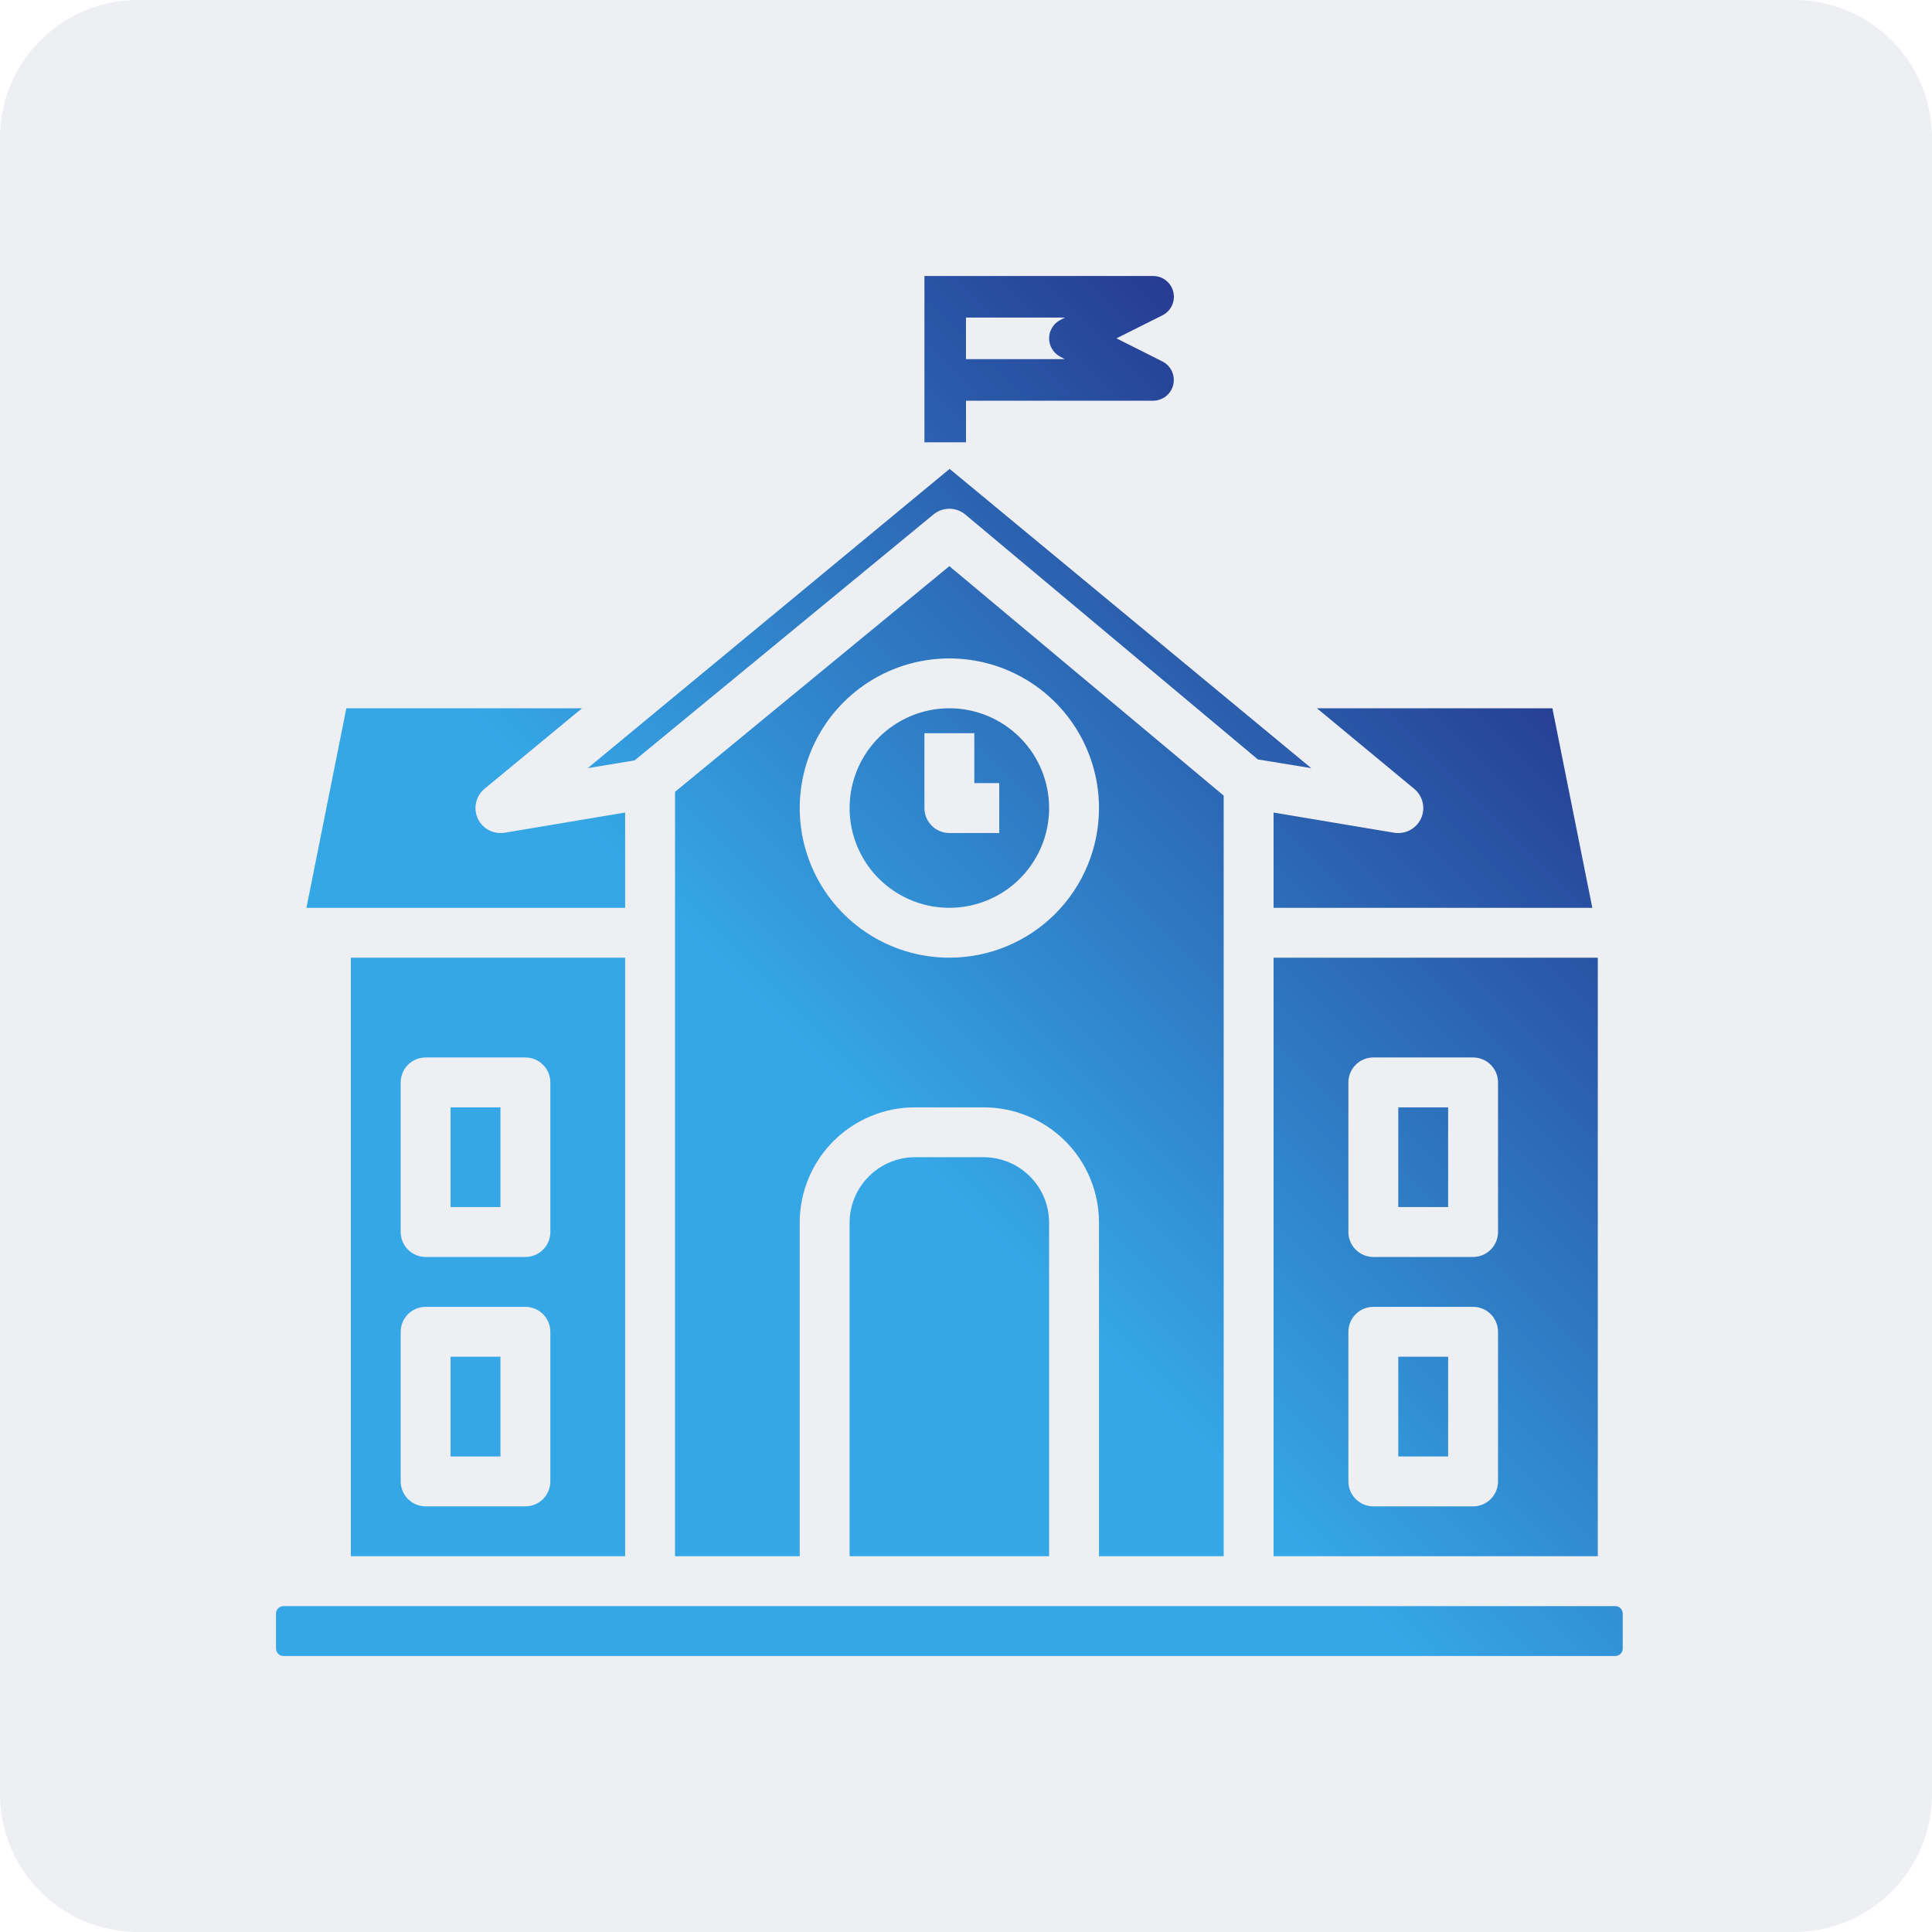 <svg width="56" height="56" viewBox="0 0 56 56" fill="none" xmlns="http://www.w3.org/2000/svg">
<path d="M0 4C0 1.791 1.791 0 4 0H52C54.209 0 56 1.791 56 4V52C56 54.209 54.209 56 52 56H4C1.791 56 0 54.209 0 52V4Z" fill="#253A6A" fill-opacity="0.08"/>
<g clip-path="url(#clip0_21741_13746)">
<path d="M40.53 32.097H41.975V34.988H40.53V32.097ZM40.53 42.217H41.975V39.325H40.53V42.217ZM18.12 23.552L14.622 24.138C14.583 24.144 14.545 24.146 14.506 24.145C14.357 24.145 14.212 24.099 14.09 24.014C13.968 23.929 13.875 23.808 13.825 23.668C13.774 23.528 13.768 23.376 13.807 23.232C13.846 23.088 13.929 22.96 14.043 22.865L16.87 20.53H10.039L8.882 26.314H18.12V23.552ZM27.055 14.914C27.185 14.806 27.349 14.746 27.518 14.746C27.687 14.746 27.851 14.806 27.98 14.914L36.46 22.012L38.007 22.265L27.525 13.591L17.036 22.265L18.395 22.041L27.055 14.914ZM41.188 23.726C41.121 23.869 41.009 23.987 40.87 24.061C40.73 24.135 40.57 24.162 40.414 24.138L36.915 23.552V26.314H46.154L44.997 20.53H38.173L40.992 22.865C41.115 22.967 41.201 23.107 41.236 23.262C41.272 23.418 41.255 23.581 41.188 23.726ZM27.999 12.82H26.795V8H33.424C33.559 8 33.691 8.045 33.797 8.129C33.903 8.213 33.978 8.33 34.009 8.462C34.041 8.594 34.027 8.732 33.97 8.855C33.913 8.978 33.816 9.078 33.695 9.139L32.361 9.807L33.693 10.477C33.814 10.537 33.91 10.637 33.967 10.76C34.025 10.883 34.038 11.021 34.007 11.153C33.976 11.285 33.901 11.402 33.795 11.486C33.688 11.57 33.557 11.615 33.422 11.615H28V12.82H27.999ZM27.999 10.41H30.867L30.74 10.344C30.641 10.294 30.557 10.217 30.499 10.122C30.44 10.028 30.409 9.919 30.409 9.807C30.409 9.696 30.44 9.587 30.499 9.492C30.557 9.397 30.641 9.321 30.74 9.271L30.867 9.205H27.999V10.41ZM46.819 46.554H8.217C8.159 46.554 8.104 46.577 8.064 46.618C8.023 46.658 8 46.714 8 46.771V47.783C8 47.841 8.023 47.896 8.064 47.937C8.104 47.977 8.159 48 8.217 48H46.819C46.876 48 46.931 47.977 46.972 47.937C47.013 47.896 47.036 47.841 47.036 47.783V46.771C47.036 46.714 47.013 46.658 46.972 46.618C46.931 46.577 46.876 46.554 46.819 46.554ZM26.52 33.542C26.018 33.544 25.538 33.744 25.183 34.099C24.828 34.454 24.628 34.934 24.626 35.436V45.108H30.409V35.436C30.408 34.934 30.208 34.454 29.853 34.099C29.498 33.744 29.017 33.544 28.515 33.542H26.52ZM44.867 27.759H46.313V45.108H36.915V27.759H44.867ZM43.421 38.602C43.421 38.411 43.345 38.227 43.209 38.091C43.074 37.956 42.89 37.88 42.698 37.88H39.807C39.615 37.88 39.431 37.956 39.296 38.091C39.16 38.227 39.084 38.411 39.084 38.602V42.94C39.084 43.132 39.16 43.315 39.296 43.451C39.431 43.587 39.615 43.663 39.807 43.663H42.698C42.89 43.663 43.074 43.587 43.209 43.451C43.345 43.315 43.421 43.132 43.421 42.94V38.602ZM43.421 31.374C43.421 31.182 43.345 30.998 43.209 30.863C43.074 30.727 42.89 30.651 42.698 30.651H39.807C39.615 30.651 39.431 30.727 39.296 30.863C39.16 30.998 39.084 31.182 39.084 31.374V35.711C39.084 35.903 39.16 36.087 39.296 36.222C39.431 36.358 39.615 36.434 39.807 36.434H42.698C42.89 36.434 43.074 36.358 43.209 36.222C43.345 36.087 43.421 35.903 43.421 35.711V31.374ZM10.169 45.108V27.759H18.12V45.108H10.169ZM11.614 35.711C11.614 35.903 11.691 36.087 11.826 36.222C11.962 36.358 12.146 36.434 12.337 36.434H15.229C15.421 36.434 15.604 36.358 15.74 36.222C15.876 36.087 15.952 35.903 15.952 35.711V31.374C15.952 31.182 15.876 30.998 15.74 30.863C15.604 30.727 15.421 30.651 15.229 30.651H12.337C12.146 30.651 11.962 30.727 11.826 30.863C11.691 30.998 11.614 31.182 11.614 31.374V35.711ZM11.614 42.94C11.614 43.132 11.691 43.315 11.826 43.451C11.962 43.587 12.146 43.663 12.337 43.663H15.229C15.421 43.663 15.604 43.587 15.74 43.451C15.876 43.315 15.952 43.132 15.952 42.94V38.602C15.952 38.411 15.876 38.227 15.74 38.091C15.604 37.956 15.421 37.88 15.229 37.88H12.337C12.146 37.88 11.962 37.956 11.826 38.091C11.691 38.227 11.614 38.411 11.614 38.602V42.94ZM14.506 39.325H13.06V42.217H14.506V39.325ZM14.506 32.097H13.06V34.988H14.506V32.097ZM31.855 45.108V35.436C31.855 34.551 31.503 33.701 30.877 33.075C30.25 32.449 29.401 32.097 28.515 32.097H26.52C25.635 32.097 24.785 32.449 24.159 33.075C23.533 33.701 23.181 34.551 23.18 35.436V45.108H19.566V22.952L27.518 16.41L35.469 23.061V45.108H31.855ZM31.855 23.422C31.855 22.564 31.601 21.726 31.124 21.012C30.648 20.299 29.97 19.743 29.178 19.415C28.385 19.087 27.513 19.001 26.672 19.168C25.83 19.335 25.058 19.748 24.451 20.355C23.844 20.962 23.431 21.735 23.264 22.576C23.096 23.417 23.182 24.289 23.511 25.082C23.839 25.874 24.395 26.552 25.108 27.028C25.821 27.505 26.66 27.759 27.518 27.759C28.668 27.759 29.771 27.302 30.585 26.489C31.398 25.675 31.855 24.572 31.855 23.422ZM30.409 23.422C30.409 23.994 30.24 24.553 29.922 25.028C29.604 25.504 29.153 25.875 28.624 26.093C28.096 26.312 27.515 26.369 26.954 26.258C26.393 26.146 25.878 25.871 25.473 25.467C25.069 25.062 24.793 24.547 24.682 23.986C24.57 23.425 24.628 22.844 24.846 22.315C25.065 21.787 25.436 21.335 25.911 21.018C26.387 20.7 26.946 20.53 27.518 20.53C28.285 20.53 29.02 20.835 29.562 21.377C30.105 21.92 30.409 22.655 30.409 23.422ZM28.964 22.699H28.241V21.253H26.795V23.422C26.795 23.614 26.871 23.798 27.007 23.933C27.142 24.069 27.326 24.145 27.518 24.145H28.964V22.699Z" fill="url(#paint0_linear_21741_13746)"/>
</g>
<defs>
<linearGradient id="paint0_linear_21741_13746" x1="11.432" y1="51.308" x2="44.206" y2="18.534" gradientUnits="userSpaceOnUse">
<stop offset="0.499" stop-color="#35A7E7"/>
<stop offset="1" stop-color="#263C92"/>
</linearGradient>
<clipPath id="clip0_21741_13746">
<rect width="40" height="40" fill="white" transform="translate(8 8)"/>
</clipPath>
</defs>
</svg>
